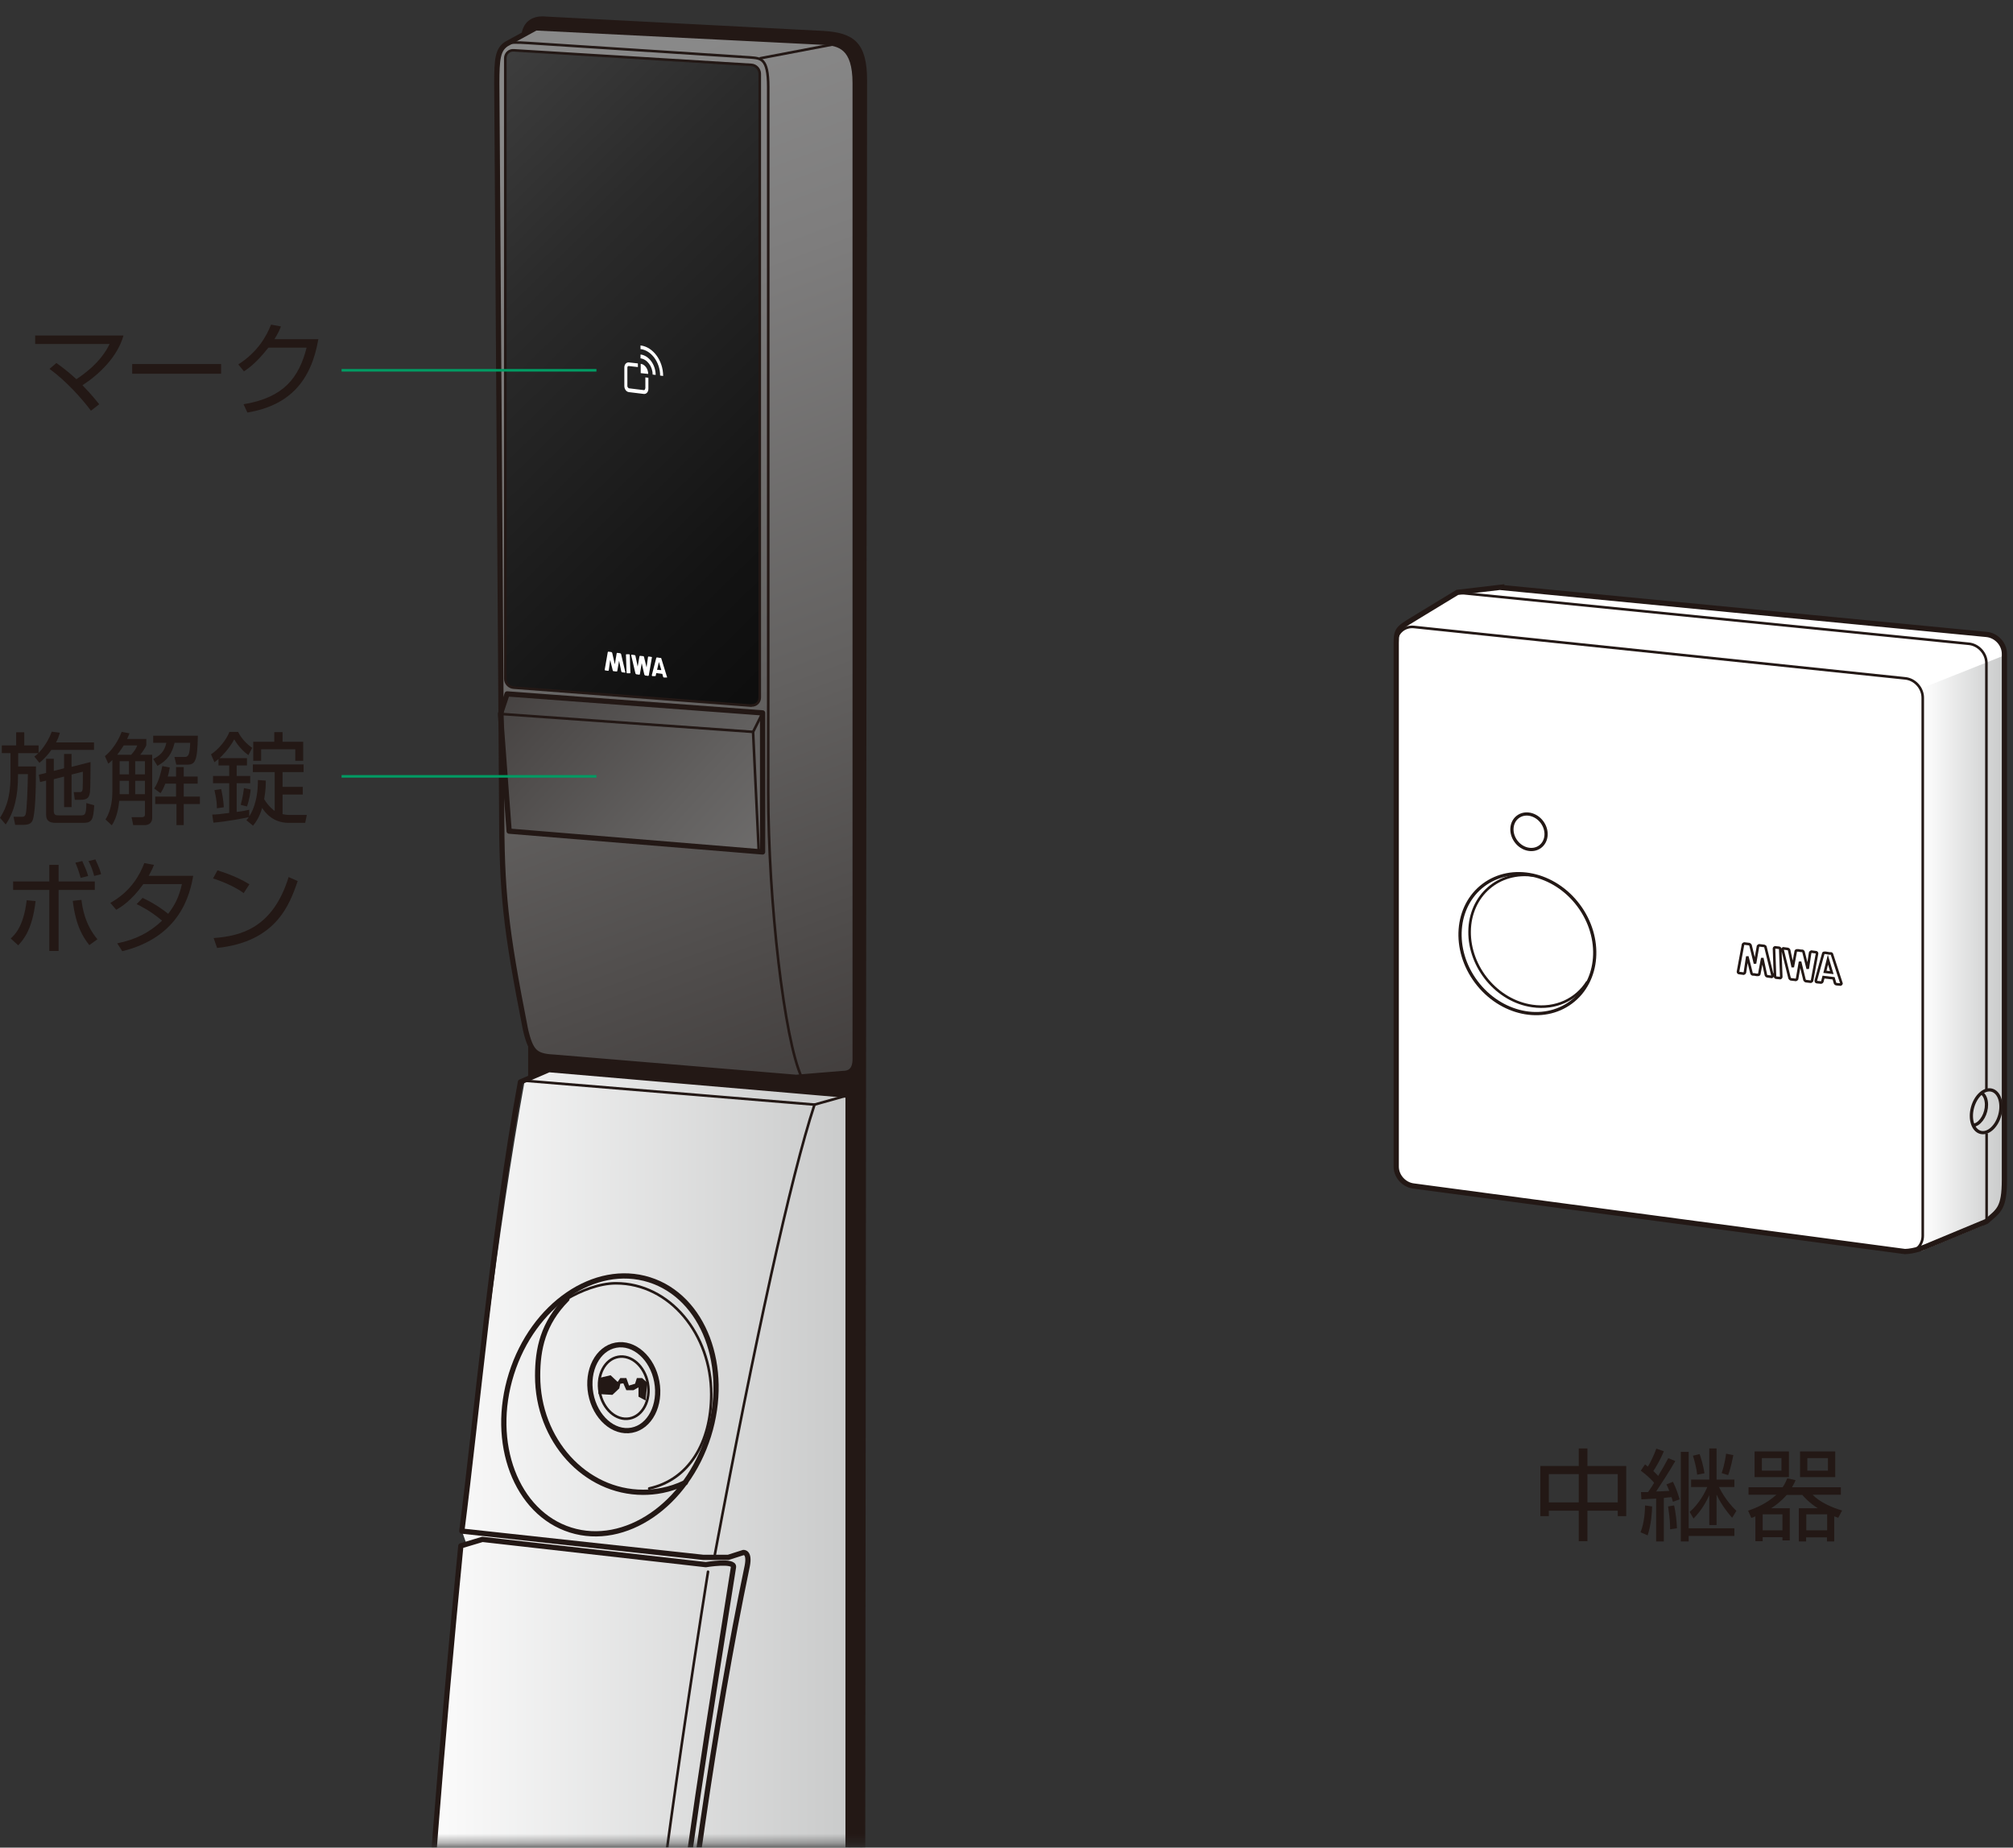 <svg fill="none" height="201" viewBox="0 0 219 201" width="219" xmlns="http://www.w3.org/2000/svg" xmlns:xlink="http://www.w3.org/1999/xlink"><rect x="0" y="0" width="219" height="201" fill="#333333" stroke="none"/><linearGradient id="a" gradientUnits="userSpaceOnUse" x1="104.425" x2="50.794" y1="139.102" y2="-5.739"><stop offset=".12" stop-color="#3e3a39"/><stop offset=".43" stop-color="#62605f"/><stop offset=".72" stop-color="#7e7d7d"/><stop offset=".88" stop-color="#898989"/></linearGradient><linearGradient id="b" gradientUnits="userSpaceOnUse" x1="32.522" x2="126.502" y1="3.782" y2="99.984"><stop offset="0" stop-color="#4d4d4d"/><stop offset=".28" stop-color="#2b2b2b"/><stop offset=".55" stop-color="#131313"/><stop offset=".79" stop-color="#050505"/><stop offset="1"/></linearGradient><linearGradient id="c" gradientUnits="userSpaceOnUse" x1="27.904" x2="113.595" y1="46.309" y2="124.546"><stop offset=".29" stop-color="#3e3a39"/><stop offset=".53" stop-color="#62605f"/><stop offset=".75" stop-color="#7e7d7d"/><stop offset=".88" stop-color="#898989"/></linearGradient><linearGradient id="d"><stop offset="0" stop-color="#fff"/><stop offset="1" stop-color="#c9caca"/></linearGradient><linearGradient id="e" gradientUnits="userSpaceOnUse" x1="43.736" x2="92.859" xlink:href="#d" y1="282.91" y2="282.91"/><linearGradient id="f" gradientUnits="userSpaceOnUse" x1="209.049" x2="218.086" xlink:href="#d" y1="103.7" y2="103.7"/><mask id="g" height="201" maskUnits="userSpaceOnUse" width="81" x="25" y="0"><path d="m105.701 0h-79.842v200.649h79.842z" fill="#fff"/></mask><g mask="url(#g)"><path d="m88.747 226.222c4.156.726 5.079 0 5.079-3.012l.22-214.48c0-3.958-1.341-4.882-4.442-5.079l-30.169-1.561c-.923-.11-2.067.11-2.375 1.451l.704 110.363v3.254l31.004 109.065z" fill="#231815"/><path d="m54.048 9.038c0-2.595.11-3.628 1.034-4.244l3.21-1.759 31.312 1.561c1.759.11 3.43.528 3.43 4.464v106.162c0 1.342-.726 1.561-1.341 1.561l-5.079.418-26.123-2.177c-2.177-.11-2.705-.417-3.32-3.012-2.177-11.083-2.595-14.821-2.595-24.364l-.528-78.588z" fill="url(#a)"/><path d="m81.733 76.764-25.837-1.957c-.506-.022-.923-.462-.923-.968v-67.506c0-.506.418-.902.923-.858l25.837 1.583c.506.022.923.462.923.968v67.858c0 .506-.418.901-.923.858z" fill="url(#b)"/><path d="m55.17 75.488-.726 2.177.946 12.754 27.574 2.265v-15.128z" fill="url(#c)"/><path d="m90.99 344.611-19.438-2.595-.11.33c-1.473-16.536-2.375-34.501-2.375-53.961-.176-22.935.99-42.813 2.793-60.69l.066.198 1.188.264 18.845-2.617.33-.923v-105.481l-32.06-2.903-3.144 1.32c-2.99 16.469-5.233 36.545-6.838 48.991l.506 1.429-.616.198c-8.29 84.284-9.257 157.265 1.429 234.534.088.022.198.044.352.088l-.352 1.1c1.869 13.127 4.464 26.892 6.949 40.547l27.486 4.86c2.946.462 2.155.33 4.178-.11 2.045-.902 2.595-.682 2.595-2.837v-95.52c0-4.529.572-5.761-1.803-6.222z" fill="url(#e)"/><path d="m65.109 149.921v1.737l1.517.088.748-.704.11-.506.33-.044.33.748h.77l.55-.308v1.012l.77.417.198-1.935-.572-.505h-.572l-.198.615-.66.198-.286-.813h-.66l-.286.417-.77-.725z" fill="#231815"/><g stroke="#231815" stroke-linecap="round" stroke-linejoin="round"><path d="m51.564 402.705c-10.687-77.291-9.719-150.272-1.429-234.534l2.353-.703 24.298 2.748s3.144-.527 3.013.264c-5.058 31.928-11.104 67.55-10.731 117.905 0 47.76 5.475 86.768 11.236 116.783l-1.473 1.012c-.572.681-1.473.571-3.628.329-6.663-.901-22.055-3.364-23.638-3.804z" stroke-width=".57"/><path d="m72.871 227.564c1.847-18.581 4.86-40.174 8.422-57.193.308-1.584-.418-1.474-.418-1.474l-1.649.528h-2.705l-26.277-2.859c1.605-12.445 3.386-32.411 6.377-48.859l3.1-1.341 32.544 2.792v105.481l-.33.924-18.845 2.616-1.187-.263" stroke-width=".57"/><path d="m57.149 117.575 31.466 2.595 3.672-1.034" stroke-width=".28"/><path d="m88.615 120.169c-2.573 7.785-6.509 25.793-10.841 48.926" stroke-width=".28"/><path d="m77.076 156.207c2.365-7.518-.517-15.123-6.437-16.985-5.92-1.862-12.636 2.724-15.001 10.242-2.365 7.519.517 15.123 6.437 16.985 5.92 1.862 12.636-2.724 15-10.242z" stroke-width=".57"/><path d="m74.564 161.289c-1.781.858-3.364 1.056-4.596 1.056-6.333 0-11.478-5.673-11.478-12.666 0-2.924.572-5.717 3.188-8.356" stroke-width=".57"/><path d="m61.679 141.301c1.495-.879 3.518-1.693 5.321-1.693 5.893 0 10.379 5.563 10.379 12.072 0 5.255-2.441 9.301-6.751 10.247" stroke-width=".28"/><path d="m68.724 155.592c1.982-.369 3.203-2.739 2.728-5.294s-2.467-4.327-4.449-3.958c-1.982.368-3.203 2.739-2.728 5.294.475 2.555 2.467 4.327 4.449 3.958z" stroke-width=".57"/><path d="m68.486 154.316c1.445-.268 2.337-1.986 1.992-3.837s-1.794-3.133-3.239-2.864c-1.445.269-2.337 1.987-1.992 3.837.344 1.851 1.795 3.133 3.239 2.864z" stroke-width=".28"/><path d="m57.743 113.903v3.254" stroke-width=".57"/><path d="m77.027 170.986c-8.29 52.532-10.577 80.48-10.577 118.367 0 45.605 6.091 96.487 11.06 116.937" stroke-width=".28"/><path d="m88.747 226.222c4.156.726 5.079 0 5.079-3.012l.22-214.48c0-3.958-1.341-4.882-4.442-5.079l-30.169-1.561c-.923-.11-2.067.11-2.375 1.451" stroke-width=".57"/></g><path d="m68.033 73.135-.462-1.979s-.044-.066-.088-.088l-.33-.044s-.066.022-.066.066l-.198 1.187-.286-1.253s-.044-.066-.088-.088l-.33-.044s-.066.022-.066.066l-.33 1.891c0 .044.022.088.066.088l.308.044s.066-.022.066-.066l.154-1.121.286 1.165s.044.066.088.066h.088l.154.022h.088s.066 0 .066-.044l.198-1.121.242 1.165s.044.088.088.088l.308.044s.066-.022.066-.066z" fill="#fff"/><path d="m70.936 71.552s-.022-.088-.066-.088l-.308-.044s-.066.022-.066.066l-.154 1.121-.286-1.165s-.044-.066-.088-.066h-.088l-.154-.022h-.088s-.066 0-.066.044l-.198 1.121-.242-1.165s-.044-.088-.088-.088l-.308-.044s-.066.022-.066.066l.462 1.979s.044.066.088.088l.33.044s.066-.022.066-.066l.198-1.187.286 1.253s.044.066.088.088l.33.044s.066-.022.066-.066l.33-1.891z" fill="#fff"/><path d="m68.451 71.178h-.286s-.066 0-.066.044l.066 1.935s.022.088.066.088h.286s.066 0 .066-.044l-.066-1.935s-.022-.088-.066-.088z" fill="#fff"/><path d="m72.563 73.641-.616-2.001c0-.044-.044-.066-.066-.066h-.088l-.242-.044h-.088s-.066 0-.066.044l-.484 1.869v.022c0 .044.022.088.066.088h.286s.066 0 .066-.022l.066-.308.33.044.33.044.088.33s.044.066.088.066h.286s.066 0 .066-.044c0 0 0 0 0-.022zm-.858-.77h-.22l.198-.858.264.88h-.22z" fill="#fff"/><path d="m69.705 39.58v1.012l.814.088c0-.55-.374-1.055-.814-1.099z" fill="#fff"/><path d="m69.683 38.591v.396c.726.088 1.319.88 1.319 1.759l.33.044c0-1.121-.748-2.111-1.627-2.221z" fill="#fff"/><path d="m69.683 37.579v.396c1.165.132 2.133 1.429 2.133 2.881l.33.044c0-1.671-1.099-3.166-2.463-3.32z" fill="#fff"/><path d="m70.188 42.263c0 .11-.066.198-.154.176l-1.627-.198s-.154-.11-.154-.22v-2.023c0-.11.066-.198.154-.176l.99.11v-.396l-.99-.11c-.264-.022-.484.22-.484.55v2.023c0 .33.22.638.506.66l1.627.198c.264.022.484-.22.484-.55v-1.209l-.33-.044v1.209z" fill="#fff"/><path d="m54.048 9.038c0-2.595.11-3.628 1.034-4.244l3.21-1.759 31.312 1.561c1.759.11 3.43.528 3.43 4.464v106.162c0 1.342-.726 1.561-1.341 1.561l-5.079.418-26.123-2.177c-2.177-.11-2.705-.417-3.32-3.012-2.177-11.083-2.595-14.821-2.595-24.364l-.528-78.588z" stroke="#231815" stroke-linecap="round" stroke-linejoin="round" stroke-width=".57"/><path d="m90.836 4.794-8.092 1.539" stroke="#231815" stroke-linecap="round" stroke-linejoin="round" stroke-width=".28"/><path d="m54.444 5.409c1.034-.616.198-.924 3.1-.726l24.056 1.561c1.143.11 1.979 0 1.979 3.21v76.719c0 12.028 1.759 26.958 3.628 31.004" stroke="#231815" stroke-linecap="round" stroke-linejoin="round" stroke-width=".28"/><path d="m81.733 76.764-25.837-1.957c-.506-.022-.923-.462-.923-.968v-67.506c0-.506.418-.902.923-.858l25.837 1.583c.506.022.923.462.923.968v67.858c0 .506-.418.901-.923.858z" stroke="#231815" stroke-linecap="round" stroke-linejoin="round" stroke-width=".28"/><path d="m55.17 75.488-.726 2.177.946 12.754 27.574 2.265v-15.128z" stroke="#231815" stroke-linecap="round" stroke-linejoin="round" stroke-width=".57"/><path d="m54.444 77.665 27.486 1.957.616 12.973" stroke="#231815" stroke-linecap="round" stroke-linejoin="round" stroke-width=".28"/><path d="m82.964 77.555-1.033 2.067" stroke="#231815" stroke-linecap="round" stroke-linejoin="round" stroke-width=".28"/></g><path d="m9.895 44.682c-1.011-1.363-2.749-3.276-4.508-4.552l.748-.638c.418.308 1.077.748 2.177 1.759 2.529-1.671 3.32-3.232 3.606-3.826h-8.092v-.923h9.609c-.66 2.331-2.639 4.222-4.464 5.409 1.011 1.034 1.517 1.693 1.825 2.067z" fill="#231815"/><path d="m24.056 39.602v1.055h-9.675v-1.055z" fill="#231815"/><path d="m34.632 36.92c-.792 4.53-3.122 7.19-7.718 7.96l-.418-.901c4.398-.726 6.025-2.902 6.861-6.157h-4.156c-.66.836-1.649 1.957-2.661 2.573l-.616-.748c2.089-1.341 3.057-3.034 3.562-4.332l1.077.198c-.154.396-.264.66-.704 1.385h4.794z" fill="#231815"/><path d="m6.509 79.733c-.088.286-.176.616-.418 1.034h4.134v.814h-4.64c-.55.792-1.011 1.165-1.297 1.407l-.55-.682c.198-.154.264-.198.44-.374h-2.199v1.451h1.935c0 2.727-.088 5.211-.374 5.871-.11.242-.286.484-1.055.484h-.836l-.176-.88h.858c.198 0 .374 0 .462-.286.132-.418.22-2.946.242-4.354h-1.077v.198c0 2.067-.352 3.848-1.341 5.277l-.616-.726c.396-.638 1.143-1.803 1.143-4.552v-2.485h-.946v-.836h1.561v-1.429h.88v1.429h1.561v.814s.924-.901 1.429-2.309l.858.11zm.462 3.914v-1.627h.814v1.407l2.067-.528c-.022 2.925-.022 3.254-.132 3.584-.088.286-.264.528-.924.528h-.66l-.11-.836h.616c.176 0 .33-.022.352-.374.022-.264.022-1.341.022-1.847l-1.231.308v3.54h-.814v-3.32l-1.121.286v3.408c0 .484.176.528.55.528h2.309c.506 0 .682 0 .682-1.341l.858.242c-.088 1.517-.22 1.913-1.165 1.913h-3.012c-.55 0-1.055-.132-1.055-.88v-3.716l-.66.154-.132-.792.792-.198v-1.539h.836v1.319l1.121-.286z" fill="#231815"/><path d="m15.92 80.37v.704c-.088.198-.22.462-.66 1.034h1.297v6.861c0 .726-.594.792-.792.792h-1.275l-.176-.858h1.056c.132 0 .396 0 .396-.264v-1.517h-2.793c-.044.374-.176 1.759-.814 2.661l-.682-.638c.704-1.077.748-2.463.748-3.057v-3.408c-.154.154-.242.242-.44.396l-.374-.814c1.187-.968 1.737-2.397 1.825-2.639l.858.154c-.088.22-.132.33-.264.616h2.067zm-2.463.726c-.176.286-.374.594-.704 1.012h1.517c.374-.418.528-.66.66-1.012h-1.495zm.572 1.715h-1.012v1.429h1.012zm0 2.133h-1.012v1.451h1.012zm1.737-2.133h-1.056v1.429h1.056zm0 2.133h-1.056v1.451h1.056zm3.408-1.781-.198-.814h1.077c.374 0 .594-.066.638-1.539h-1.693c-.286 1.121-.726 1.891-1.869 2.507l-.462-.748c.66-.33 1.231-.748 1.429-1.759h-1.429v-.77h4.859c-.044 2.727-.286 3.144-1.121 3.144h-1.231zm-.022 1.319v-1.034h.836v1.034h1.517v.77h-1.517v1.407h1.759v.814h-1.759v2.287h-.792v-2.287h-2.309v-.814h2.265v-1.407h-1.165c-.242.616-.374.814-.528 1.034l-.682-.506c.55-.836.77-1.913.88-2.441l.814.154c-.088.528-.154.77-.22.99h.923z" fill="#231815"/><path d="m28.916 84.943c0 .374 0 .99-.176 2.001.484.792 1.012 1.187 1.143 1.275v-4.222h-2.375v-.836h5.519v.836h-2.287v1.605h2.199v.836h-2.199v2.133c.132.022.418.088.792.088h1.847l-.176.858h-1.825c-1.781 0-2.639-1.275-2.859-1.627-.308 1.099-.77 1.649-.99 1.935l-.726-.594c.154-.176.176-.176.264-.33-.616.132-2.463.484-3.848.594l-.132-.88c.44 0 .879-.044 1.847-.176v-3.232h-1.759v-.792h1.759v-1.143h-1.165v-.704c-.176.154-.264.22-.44.352l-.374-.858c.836-.55 1.671-1.561 2.001-2.441h.946c.352.704.879 1.275 1.539 1.737l-.418.792c-.418-.308-1.034-.836-1.539-1.715-.616 1.121-1.407 1.869-1.605 2.045h2.99v.792h-1.121v1.143h1.473v.792h-1.473v3.122c.726-.088 1.012-.154 1.363-.242v.726c.198-.286.968-1.539.946-3.958l.858.066zm-4.859.901c.088.374.264 1.165.286 1.979l-.748.11c0-.33 0-.836-.264-1.979zm3.21.022c0 .22-.11 1.056-.396 1.869l-.682-.176c.242-.902.308-1.495.352-1.825l.726.154zm2.573-5.167v-1.055h.901v1.055h2.243v2.067h-.858v-1.253h-3.716v1.253h-.858v-2.067z" fill="#231815"/><path d="m1.166 102.095c.396-.352 1.407-1.276 1.737-4.156l.968.088c-.352 3.056-1.275 4.156-1.891 4.815zm5.211-8.004v1.803h3.936v.923h-3.936v6.641h-1.012v-6.641h-3.936v-.923h3.936v-1.803zm2.485 3.782c.088.792.352 2.661 1.737 4.31l-.88.637c-.66-.835-1.473-2.067-1.803-4.815l.946-.11zm-.088-2.375c-.088-.308-.198-.77-.572-1.649l.748-.176c.396.879.484 1.077.638 1.627l-.792.198zm1.473-.198c-.176-.66-.33-1.077-.616-1.627l.748-.176c.462 1.012.55 1.297.616 1.605l-.77.198z" fill="#231815"/><path d="m15.502 97.675c1.429.66 2.507 1.495 2.793 1.737.682-.88 1.187-1.803 1.495-3.232h-4.2c-1.275 1.803-2.463 2.529-2.947 2.793l-.638-.748c2.287-1.275 3.232-3.122 3.694-4.332l1.056.198c-.11.286-.264.616-.572 1.187h4.838c-.352 1.957-1.363 6.641-7.718 8.202l-.55-.857c1.957-.396 3.452-1.122 4.881-2.463-1.297-1.099-2.331-1.583-2.771-1.803l.66-.682z" fill="#231815"/><path d="m26.519 97.169c-.902-.704-2.551-1.363-3.342-1.605l.484-.879c.176.066 1.979.572 3.474 1.517l-.616.946zm-3.298 4.882c3.079-.22 6.487-1.166 8.18-6.641l.99.44c-.879 2.507-2.287 6.597-8.774 7.278l-.374-1.077z" fill="#231815"/><path d="m64.889 40.283h-27.728" stroke="#009b63" stroke-miterlimit="10" stroke-width=".28"/><path d="m64.889 84.46h-27.728" stroke="#009b63" stroke-miterlimit="10" stroke-width=".28"/><path d="m172.701 157.573v1.913h4.222v5.454h-.924v-.594h-3.298v3.32h-.945v-3.32h-3.255v.594h-.923v-5.454h4.178v-1.913zm-.945 2.793h-3.255v3.078h3.255zm4.243 0h-3.298v3.078h3.298z" fill="#231815"/><path d="m178.484 166.677c.44-1.078.484-2.507.484-2.903l.769.11c0 .528-.088 1.957-.484 3.144l-.769-.329zm3.782-7.74c-.572 1.011-1.715 2.77-2.089 3.32.088 0 1.297-.044 1.429-.066-.11-.308-.22-.528-.308-.704l.704-.286c.374.726.616 1.518.726 1.913l-.726.264c-.088-.264-.088-.352-.154-.505-.176 0-.681.066-.835.088v4.727h-.836v-4.662c-.154 0-1.561.088-1.605.088l-.044-.791h.769c.352-.506.528-.77.66-1.012-.198-.242-.769-.835-1.451-1.319l.462-.682s.264.198.307.242c.22-.352.638-1.165.924-1.957l.814.286c-.352.88-.88 1.759-1.144 2.155.22.198.374.352.528.528.418-.682.814-1.386 1.099-1.935l.748.308zm-.572 7.454c0-.44 0-1.1-.22-2.507l.66-.11c.154.66.286 1.759.308 2.485l-.748.11zm2.023-8.444v8.312h4.97v.835h-4.97v.594h-.857v-9.741zm4.728 7.168c-1.012-1.143-1.495-2.089-1.693-2.528v3.32h-.792v-3.254c-.264.571-.748 1.561-1.715 2.55l-.418-.725c1.034-.88 1.715-2.199 1.913-2.705h-1.759v-.813h1.979v-3.387h.792v3.387h1.935v.813h-1.671c.088.176.681 1.429 1.891 2.595zm-3.804-4.661c-.088-.858-.33-1.671-.462-2.089l.726-.176c.132.374.417 1.253.527 2.089l-.791.154zm2.66-.198c.33-.924.462-1.913.484-2.111l.792.154c-.066.286-.264 1.407-.572 2.177z" fill="#231815"/><path d="m194.712 164.06v3.518h-.792v-.352h-2.155v.44h-.791v-2.705c-.11.066-.22.088-.44.176l-.352-.791c.902-.308 2.001-.77 3.079-1.738h-3.035v-.813h3.716c.264-.396.374-.682.506-.968l.902.198c-.11.264-.22.484-.396.77h5.321v.813h-3.078c.769.814 2.133 1.408 3.21 1.716l-.418.791c-.198-.066-.242-.088-.44-.154v2.727h-.791v-.44h-2.265v.44h-.792v-3.606h2.067c-.967-.616-1.429-1.166-1.693-1.452h-1.693c-.572.66-1.121 1.078-1.693 1.452h1.979zm-.088-6.157v2.792h-3.738v-2.792zm-.814.725h-2.133v1.364h2.133zm.11 6.113h-2.155v1.738h2.155zm5.739-6.838v2.792h-3.826v-2.792zm-.879 6.838h-2.265v1.738h2.265zm.088-6.113h-2.243v1.364h2.243z" fill="#231815"/><path d="m163.378 63.921 52.752 5.101c1.077.11 1.935 1.055 1.935 2.111v57.193c0 3.188-.638 3.386-1.957 4.552l-6.663 2.77s-1.143.484-2.199.506l-53.411-7.124c-1.078-.11-1.935-1.056-1.935-2.111v-56.996c0-1.627.308-1.605 2.661-3.057l3.98-2.419 4.837-.572z" fill="#fff"/><path d="m209.049 136.089.242-1.473v-59.832l8.795-3.496v58.513l-.747 1.737-1.628 1.781z" fill="url(#f)"/><g stroke="#231815"><path d="m207.246 136.199c1.078.11 1.935-.681 1.935-1.759v-58.535c0-1.077-.879-2.023-1.935-2.111l-53.411-5.585c-1.078-.11-1.935.682-1.935 1.759" stroke-width=".28"/><path d="m216.108 118.564v-46.419c0-1.077-.88-2.023-1.935-2.111l-55.632-5.563" stroke-width=".28"/><path d="m163.378 63.921 52.752 5.101c1.077.11 1.935 1.055 1.935 2.111v57.193c0 3.188-.638 3.386-1.957 4.552l-6.663 2.77s-1.143.484-2.199.506l-53.411-7.124c-1.078-.11-1.935-1.056-1.935-2.111v-56.996c0-1.627.308-1.605 2.661-3.057l3.98-2.419 4.837-.572z" stroke-width=".57"/><path d="m170.939 109.028c3.072-2.3 3.427-7.017.792-10.536-2.634-3.519-7.261-4.508-10.333-2.208-3.072 2.3-3.426 7.017-.792 10.536 2.635 3.52 7.261 4.508 10.333 2.208z" stroke-width=".35"/><path d="m166.874 95.256c-3.804-.572-6.949 2.155-6.993 6.069-.044 3.914 2.991 7.565 6.817 8.114 2.551.374 4.793-.703 6.003-2.638" stroke-width=".28"/><path d="m167.557 92.105c.778-.582.866-1.779.196-2.674s-1.843-1.147-2.621-.565c-.777.582-.865 1.779-.195 2.674.669.894 1.842 1.147 2.62.565z" stroke-width=".35"/><path d="m192.843 106.163-.769-3.123c0-.066-.066-.11-.132-.132l-.55-.066s-.11.044-.132.088l-.33 1.891-.484-1.979s-.066-.11-.132-.132l-.549-.065s-.11.044-.132.087l-.55 2.969v.022c0 .066.044.132.11.132l.506.066s.11-.044.132-.11l.263-1.759.462 1.847s.066.11.132.11h.154l.264.044h.154s.11 0 .132-.066l.33-1.759.395 1.847s.066.132.132.132l.506.066s.11-.044.11-.11c0 0 0 0 0-.022z" stroke-width=".28"/><path d="m193.92 103.282.77 3.122s.066.11.132.132l.55.066s.11-.044.132-.088l.329-1.891.484 1.979s.066.11.132.132l.55.066s.11-.044.132-.088l.55-2.968s0 0 0-.022c0-.066-.044-.132-.11-.132l-.506-.066s-.11.044-.132.11l-.264 1.759-.462-1.847s-.066-.11-.132-.11h-.154l-.263-.044h-.154s-.11 0-.132.066l-.33 1.759-.396-1.847s-.066-.132-.132-.132l-.506-.066s-.11.044-.11.11v.022z" stroke-width=".28"/><path d="m193.679 106.405s.11-.044.11-.11l-.11-3.057s-.044-.132-.11-.132l-.462-.044s-.11.044-.11.11l.11 3.057s.044.132.11.132z" stroke-width=".28"/><path d="m200.341 106.999-1.033-3.167c0-.066-.066-.11-.132-.11h-.154l-.396-.066h-.154s-.11 0-.11.066l-.813 2.947v.044c0 .066.044.132.11.132l.462.044s.109-.022.131-.088l.132-.506 1.1.132.154.528s.066.11.132.11l.461.044s.11-.044.11-.11zm0 0s0-.022 0-.044zm-1.803-1.276.33-1.319.418 1.407z" stroke-width=".28"/><path d="m217.568 121.29c.339-1.267-.052-2.473-.873-2.692-.821-.22-1.762.629-2.101 1.896s.052 2.472.873 2.692c.822.22 1.762-.629 2.101-1.896z" stroke-width=".35"/><path d="m215.536 118.873c.264.153.484.483.55.945.153.924-.286 2.001-.968 2.441-.154.088-.308.154-.44.176" stroke-width=".35"/><path d="m216.129 123.292v9.609" stroke-width=".28"/></g></svg>
